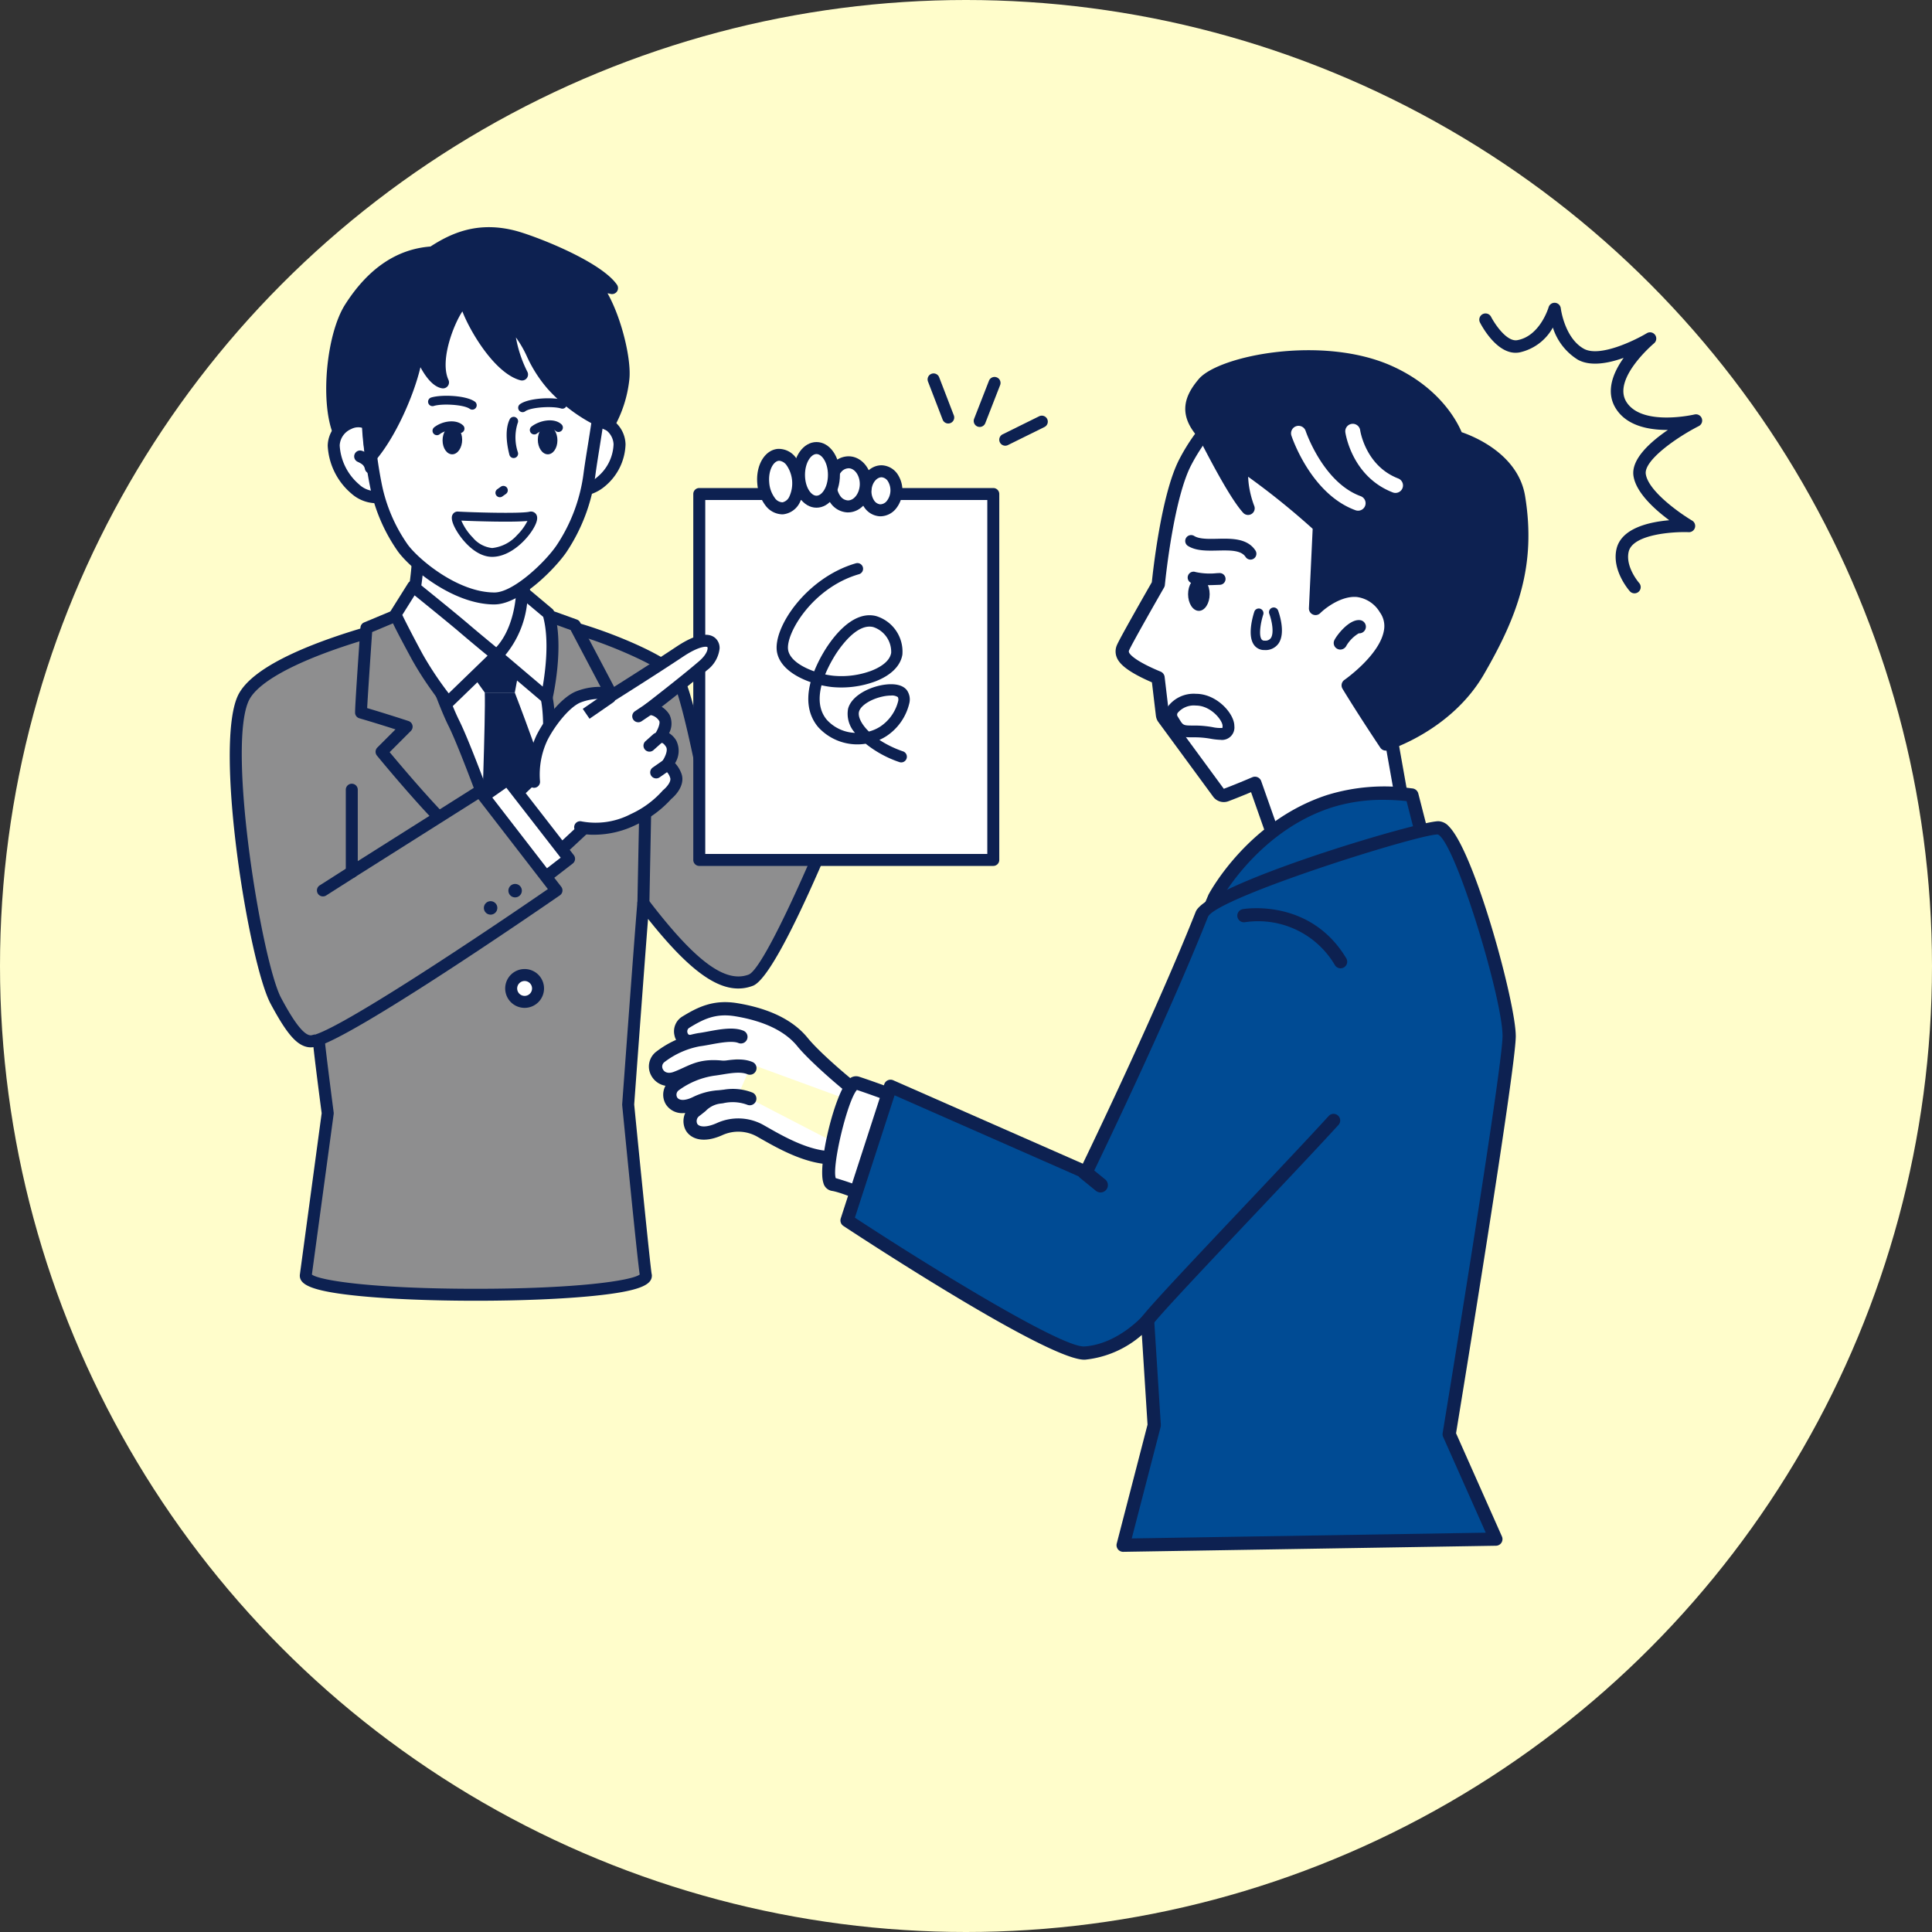 <svg xmlns="http://www.w3.org/2000/svg" xmlns:xlink="http://www.w3.org/1999/xlink" width="310" height="310" viewBox="0 0 310 310">
  <rect x="0" y="0" width="310" height="310" fill="#333333" stroke="none"/>
  <defs>
    <clipPath id="clip-path">
      <rect id="長方形_7017" data-name="長方形 7017" width="236.259" height="212.549" fill="none"/>
    </clipPath>
  </defs>
  <g id="グループ_3073" data-name="グループ 3073" transform="translate(-1216 -977)">
    <circle id="楕円形_59" data-name="楕円形 59" cx="155" cy="155" r="155" transform="translate(1216 977)" fill="#fffdcb"/>
    <g id="グループ_1724" data-name="グループ 1724" transform="translate(1252.871 1013.451)">
      <g id="グループ_1723" data-name="グループ 1723" clip-path="url(#clip-path)">
        <path id="パス_7580" data-name="パス 7580" d="M106.466,142.662c-2.522-.769-11.961-8.691-14.571-11.907s-7-4.59-10.621-5.19-5.921.663-8.1,1.993a1.682,1.682,0,0,0,.5,3.1" fill="#fff"/>
        <path id="パス_7581" data-name="パス 7581" d="M106.465,143.726a1.086,1.086,0,0,1-.311-.047c-2.933-.9-12.5-9.061-15.085-12.253-1.964-2.421-5.319-4.04-9.969-4.812-3.168-.525-5.129.482-7.373,1.852a.675.675,0,0,0-.3.745c.02.086.1.367.357.393a1.063,1.063,0,1,1-.216,2.115,2.547,2.547,0,0,1-2.214-2.038,2.777,2.777,0,0,1,1.269-3.029c2.443-1.491,4.954-2.777,8.828-2.136,5.179.86,8.972,2.734,11.273,5.57,2.713,3.342,11.907,10.9,14.056,11.56a1.063,1.063,0,0,1-.311,2.08" fill="#0d2151"/>
        <path id="パス_7582" data-name="パス 7582" d="M82.009,129.916c-1.7-.706-4.873.233-6.716.457a14.4,14.4,0,0,0-6.172,2.731c-1.819,1.377-.347,4.484,2.486,3.424s3.994-2.495,9.137-1.461" fill="#fff"/>
        <path id="パス_7583" data-name="パス 7583" d="M70.491,137.81a3.2,3.2,0,0,1-2.846-1.643,3,3,0,0,1,.834-3.911,15.45,15.45,0,0,1,6.686-2.938c.45-.055.983-.154,1.555-.261,1.94-.361,4.141-.769,5.7-.122A1.063,1.063,0,0,1,81.6,130.9c-.971-.4-3.006-.026-4.493.25-.62.115-1.2.222-1.687.281a13.351,13.351,0,0,0-5.659,2.523.9.9,0,0,0-.254,1.191c.3.538.942.687,1.727.39.569-.213,1.068-.443,1.546-.662,1.939-.89,3.77-1.734,8.174-.845a1.063,1.063,0,0,1-.42,2.084c-3.725-.747-5.041-.144-6.867.693-.522.239-1.067.489-1.689.722a4.253,4.253,0,0,1-1.488.285" fill="#0d2151"/>
        <path id="パス_7584" data-name="パス 7584" d="M83.447,134.929c-1.7-.706-4.025-.052-5.868.171a13.911,13.911,0,0,0-6.163,2.533c-1.818,1.378-.5,4.787,3.33,2.917,2.718-1.326,4.494-1.036,6.6-.783" fill="#fff"/>
        <path id="パス_7585" data-name="パス 7585" d="M72.7,142.158a3.1,3.1,0,0,1-2.729-1.414,2.994,2.994,0,0,1,.8-3.959,14.876,14.876,0,0,1,6.677-2.741c.389-.047.8-.115,1.222-.183,1.677-.273,3.577-.583,5.182.086a1.063,1.063,0,1,1-.816,1.963c-1.045-.437-2.627-.179-4.024.05-.453.073-.892.144-1.308.195a12.793,12.793,0,0,0-5.649,2.325.878.878,0,0,0-.272,1.151c.34.551,1.319.536,2.495-.036a10.724,10.724,0,0,1,6.925-.916l.265.032a1.063,1.063,0,0,1-.254,2.111l-.269-.033a8.755,8.755,0,0,0-5.735.716,5.742,5.742,0,0,1-2.509.653" fill="#0d2151"/>
        <path id="パス_7586" data-name="パス 7586" d="M83.447,139.833c-1.7-.706-2.9-.5-4.744-.279s-2.183.835-4,2.213-.833,5.03,3.84,2.973a7.262,7.262,0,0,1,6.759.349c2.187,1.212,7.335,4.415,11.668,4.2s10.049,2.74,10.049,2.74" fill="#fff"/>
        <path id="パス_7587" data-name="パス 7587" d="M107.018,153.1a1.051,1.051,0,0,1-.486-.119c-.055-.027-5.478-2.8-9.511-2.623-4.214.206-8.991-2.5-11.549-3.947l-.687-.388a6.182,6.182,0,0,0-5.814-.306c-3.127,1.377-5.042.5-5.793-.774a3.137,3.137,0,0,1,.881-4.019c.374-.283.683-.533.955-.753a5.974,5.974,0,0,1,3.561-1.668l.309-.037a8.66,8.66,0,0,1,4.971.39,1.063,1.063,0,0,1-.816,1.963,6.719,6.719,0,0,0-3.9-.243l-.313.039a3.935,3.935,0,0,0-2.482,1.212c-.287.231-.612.494-1.006.792a1,1,0,0,0-.332,1.246c.3.5,1.37.668,3.1-.093a8.285,8.285,0,0,1,7.7.391l.706.4c2.369,1.346,6.788,3.851,10.395,3.673,4.559-.217,10.346,2.731,10.589,2.857a1.063,1.063,0,0,1-.488,2.008" fill="#0d2151"/>
        <path id="パス_7588" data-name="パス 7588" d="M180.766,24.688c-11.859-2.417-21.868,2.318-27.445,13-2.816,5.393-4.15,17.728-4.341,19.617-.888,1.548-5.169,9.029-5.671,10.2a1.485,1.485,0,0,0,.01,1.166c.556,1.334,3.546,2.766,5.627,3.623l.709,5.984a1.061,1.061,0,0,0,.194.494l8.8,11.986a1.046,1.046,0,0,0,1.2.362c.042-.016,1.833-.68,4.644-1.884l3.372,9.583a1.04,1.04,0,0,0,.981.695,1.019,1.019,0,0,0,.165-.013l18.814-3a1.041,1.041,0,0,0,.861-1.211l-3.087-17.351c10.534-7.144,16.235-14.356,16.947-21.487,1.847-18.469-11.622-29.695-21.775-31.766" fill="#fff"/>
        <path id="パス_7589" data-name="パス 7589" d="M180.766,24.688c-11.859-2.417-21.868,2.318-27.445,13-2.816,5.393-4.15,17.728-4.341,19.617-.888,1.548-5.169,9.029-5.671,10.2a1.485,1.485,0,0,0,.01,1.166c.556,1.334,3.546,2.766,5.627,3.623l.709,5.984a1.061,1.061,0,0,0,.194.494l8.8,11.986a1.046,1.046,0,0,0,1.2.362c.042-.016,1.833-.68,4.644-1.884l3.372,9.583a1.04,1.04,0,0,0,.981.695,1.019,1.019,0,0,0,.165-.013l18.814-3a1.041,1.041,0,0,0,.861-1.211l-3.087-17.351c10.534-7.144,16.235-14.356,16.947-21.487C204.388,37.985,190.919,26.759,180.766,24.688Z" fill="none" stroke="#0d2151" stroke-linecap="round" stroke-linejoin="round" stroke-width="2.126"/>
        <path id="パス_7590" data-name="パス 7590" d="M106.021,139.217s-3.406-1.257-5.4-1.9-6.143,15.913-3.865,16.265,7.787,2.959,7.787,2.959" fill="#fff"/>
        <path id="パス_7591" data-name="パス 7591" d="M104.54,157.6a1.054,1.054,0,0,1-.454-.1c-1.493-.707-5.751-2.6-7.493-2.869a1.693,1.693,0,0,1-1.349-1.283c-.952-2.9,1.813-14.333,4-16.526a1.623,1.623,0,0,1,1.7-.519c1.994.647,5.3,1.866,5.444,1.918a1.063,1.063,0,1,1-.737,1.994c-.032-.011-3.047-1.123-5.026-1.779-1.511,1.7-4.027,12.127-3.4,14.149A50.239,50.239,0,0,1,105,155.578a1.063,1.063,0,0,1-.456,2.024" fill="#0d2151"/>
        <path id="パス_7592" data-name="パス 7592" d="M225.391,58.753a.994.994,0,0,1-.745-.335c-.119-.134-2.911-3.316-2.147-6.749.753-3.376,5.259-4.37,8.473-4.645-2.325-1.723-5.352-4.439-5.744-7.129-.39-2.671,2.7-5.432,5.523-7.359-2.986.013-6.525-.607-8.309-3.373-1.77-2.739-.477-5.827,1.214-8.195-2.455.877-5.338,1.423-7.367.289a9.417,9.417,0,0,1-3.995-5.152,8.07,8.07,0,0,1-5.36,3.993c-3.469.634-6.064-4.269-6.348-4.828a1,1,0,0,1,1.781-.908c.549,1.075,2.5,4.077,4.217,3.769,3.65-.648,5.014-5.235,5.028-5.282a1,1,0,0,1,1.952.161c.006.048.6,4.772,3.7,6.5,2.536,1.409,8.16-1.328,10.115-2.5a1,1,0,0,1,1.15,1.628c-.07.056-6.8,5.739-4.408,9.442,2.528,3.915,10.825,1.992,10.908,1.974a1,1,0,0,1,.685,1.862c-3.721,1.9-8.822,5.537-8.509,7.691.4,2.759,5.506,6.332,7.438,7.475a1,1,0,0,1-.552,1.858c-2.289-.1-9,.274-9.639,3.165-.541,2.425,1.667,4.962,1.688,4.987a1,1,0,0,1-.748,1.662" fill="#0d2151"/>
        <path id="パス_7593" data-name="パス 7593" d="M153.762,58.893c0,1.476.775,2.672,1.731,2.672s1.731-1.2,1.731-2.672-.775-2.672-1.731-2.672-1.731,1.2-1.731,2.672" fill="#0d2151"/>
        <path id="パス_7594" data-name="パス 7594" d="M160.243,80.032c0,2.232-2.265.879-5.142.879s-2.576.073-3.807-1.9c-.885-1.416.863-3.2,3.74-3.2s5.209,2.76,5.209,4.217" fill="#fff"/>
        <path id="パス_7595" data-name="パス 7595" d="M159.01,82.261a10.875,10.875,0,0,1-1.609-.174,14.906,14.906,0,0,0-2.3-.23h-.4c-2.455,0-2.829-.094-3.939-1.9l-.27-.437a2.4,2.4,0,0,1-.048-2.493,5.172,5.172,0,0,1,4.589-2.151c3.337,0,6.153,3.17,6.153,5.161a1.995,1.995,0,0,1-2.177,2.229M155.1,79.968a16.356,16.356,0,0,1,2.591.254,5.689,5.689,0,0,0,1.589.127c-.008-.017.017-.115.017-.317,0-.922-1.89-3.272-4.264-3.272a3.392,3.392,0,0,0-2.938,1.177.506.506,0,0,0,0,.577l.278.451c.617,1.006.629,1.006,2.433,1Z" fill="#0d2151"/>
        <path id="パス_7596" data-name="パス 7596" d="M156.287,25.053c-3.11,3.694-3.081,6.714,5.055,12.254a116.554,116.554,0,0,1,13.5,10.647l-.621,13.225s6.568-6.568,11.184,0c3.893,5.541-5.947,12.338-5.947,12.338s1.984,3.332,6.036,9.409c0,0,9.784-3.032,14.8-11.688s8.327-16.647,6.5-27.9c-1.154-7.1-9.942-9.586-9.942-9.586s-2.13-6.569-10.74-10.474c-10.788-4.894-27.054-1.514-29.824,1.775" fill="#0d2151"/>
        <path id="パス_7597" data-name="パス 7597" d="M185.49,83.99a1.066,1.066,0,0,1-.885-.474c-4.019-6.03-6.045-9.422-6.064-9.455a1.063,1.063,0,0,1,.308-1.418c.056-.039,5.626-3.937,6.331-7.889a3.77,3.77,0,0,0-.649-2.964,5.053,5.053,0,0,0-3.7-2.451c-2.492-.21-5.069,1.8-5.863,2.592a1.063,1.063,0,0,1-1.814-.8l.6-12.733a120.412,120.412,0,0,0-13.01-10.21c-4.76-3.242-7.038-5.815-7.385-8.342-.31-2.258.968-4.112,2.116-5.476,3.158-3.749,19.888-7.133,31.077-2.058,7.6,3.449,10.389,8.869,11.109,10.584,2.011.685,9.09,3.554,10.182,10.273,1.815,11.173-1.191,19.229-6.628,28.605-5.17,8.912-14.993,12.041-15.409,12.17a1.071,1.071,0,0,1-.315.048m-4.625-10.2c.776,1.262,2.459,3.95,5.049,7.854,2.315-.893,9.5-4.111,13.46-10.94,5.2-8.97,8.083-16.649,6.37-27.2-1.03-6.336-9.1-8.711-9.184-8.734a1.063,1.063,0,0,1-.719-.695c-.02-.058-2.134-6.188-10.169-9.835-10.872-4.929-26.414-1.069-28.572,1.493-1.3,1.545-1.791,2.687-1.635,3.816.255,1.855,2.312,4.039,6.475,6.874a119.084,119.084,0,0,1,13.631,10.756A1.062,1.062,0,0,1,175.9,48l-.511,10.9a9.153,9.153,0,0,1,5.628-1.686,7.136,7.136,0,0,1,5.255,3.347,5.875,5.875,0,0,1,1,4.563c-.684,3.83-4.664,7.3-6.406,8.66M156.287,25.053h0Z" fill="#0d2151"/>
        <path id="パス_7598" data-name="パス 7598" d="M181.229,64.108c-1.039-.115-2.806,2.052-3.037,2.629" fill="#fff"/>
        <path id="パス_7599" data-name="パス 7599" d="M178.187,67.775a1.032,1.032,0,0,1-.408-.084,1.043,1.043,0,0,1-.575-1.349c.275-.686,2.352-3.489,4.142-3.29a1.063,1.063,0,0,1-.191,2.117,5.661,5.661,0,0,0-1.981,1.972,1.1,1.1,0,0,1-.987.634" fill="#0d2151"/>
        <path id="パス_7600" data-name="パス 7600" d="M181.039,45.491a1.207,1.207,0,0,1-.411-.072c-7.112-2.59-10.155-11.582-10.281-11.964a1.2,1.2,0,0,1,2.281-.755c.027.083,2.811,8.273,8.822,10.461a1.2,1.2,0,0,1-.411,2.33" fill="#fff"/>
        <path id="パス_7601" data-name="パス 7601" d="M187.04,42.641a1.178,1.178,0,0,1-.433-.081c-6.509-2.514-7.567-9.345-7.609-9.635a1.2,1.2,0,0,1,2.377-.347c.035.234.921,5.742,6.1,7.742a1.2,1.2,0,0,1-.433,2.321" fill="#fff"/>
        <path id="パス_7602" data-name="パス 7602" d="M154.778,30.2c.355.355,5.77,11.805,8.61,14.912,0,0-2.042-4.882-.444-8.787" fill="#0d2151"/>
        <path id="パス_7603" data-name="パス 7603" d="M163.387,46.176a1.056,1.056,0,0,1-.784-.346c-2.166-2.368-5.648-9.15-7.518-12.794-.493-.959-1-1.95-1.141-2.175a1.064,1.064,0,0,1,1.586-1.412,13.5,13.5,0,0,1,1.447,2.617c1.016,1.981,2.692,5.246,4.3,8.007a10.257,10.257,0,0,1,.686-4.15,1.063,1.063,0,0,1,1.967.805c-1.407,3.442.423,7.931.441,7.976a1.063,1.063,0,0,1-.981,1.472" fill="#0d2151"/>
        <path id="パス_7604" data-name="パス 7604" d="M189.669,91.118a31.532,31.532,0,0,0-13.245,1c-12.331,4-18.4,15.4-18.4,15.4l-4.62,10.9,39.3-15.452Z" fill="#004b94"/>
        <path id="パス_7605" data-name="パス 7605" d="M153.4,119.482A1.064,1.064,0,0,1,152.42,118l4.62-10.9c.3-.566,6.461-11.9,19.055-15.993a31.18,31.18,0,0,1,13.39-1.081l.234.027a1.1,1.1,0,0,1,.979.8l3.035,11.847a1.062,1.062,0,0,1-.641,1.253l-39.3,15.453a1.069,1.069,0,0,1-.388.074m31.739-27.593a27.213,27.213,0,0,0-8.387,1.243c-11.757,3.818-17.735,14.778-17.8,14.888l-3.592,8.483,36.077-14.182-2.62-10.228a34.088,34.088,0,0,0-3.683-.2" fill="#0d2151"/>
        <path id="パス_7606" data-name="パス 7606" d="M205.28,129.876c.082-5.745-7.863-33.494-11.351-33.494s-36.464,10.1-37.953,13.855c-6.9,17.388-18.593,41.414-18.593,41.414l-31.362-13.8-6.978,21.517s32.849,21.634,38.151,21.281c5.814-.388,10.065-5.235,10.065-5.235l1.069,16.821-4.983,19.247,59.8-.974-7.489-16.848s9.54-58.041,9.622-63.787" fill="#004b94"/>
        <path id="パス_7607" data-name="パス 7607" d="M143.345,212.549a1.064,1.064,0,0,1-1.029-1.33l4.942-19.083-.915-14.388a16.352,16.352,0,0,1-9.079,3.965c-.049,0-.1.005-.159.005-5.889,0-35.284-19.244-38.646-21.458a1.062,1.062,0,0,1-.426-1.216l6.977-21.519a1.064,1.064,0,0,1,1.439-.644l30.424,13.385c2.2-4.571,12.067-25.181,18.116-40.421,1.768-4.454,35.638-14.528,38.94-14.528a2.387,2.387,0,0,1,1.692.843c4.195,4.255,10.795,28.6,10.722,33.731h0c-.079,5.6-8.749,58.548-9.583,63.63l7.359,16.557a1.062,1.062,0,0,1-.954,1.494l-59.8.975h-.018m3.915-38.195a1.04,1.04,0,0,1,.342.057,1.061,1.061,0,0,1,.718.939l1.069,16.821a1.045,1.045,0,0,1-.031.334L144.724,210.4l56.8-.925L194.687,194.1a1.065,1.065,0,0,1-.077-.6c.1-.579,9.528-58.027,9.609-63.63.082-5.86-7.615-31.3-10.386-32.43-3.323.013-35.391,10.126-36.869,13.205-6.835,17.22-18.507,41.241-18.624,41.481a1.063,1.063,0,0,1-1.384.508L106.67,139.3,100.3,158.929c12.541,8.225,32.9,20.666,36.717,20.666.035,0,.07,0,.1,0,5.313-.355,9.3-4.83,9.337-4.876a1.059,1.059,0,0,1,.8-.362m58.021-44.478h0Z" fill="#0d2151"/>
        <line id="線_495" data-name="線 495" x2="2.516" y2="2.05" transform="translate(137.194 151.651)" fill="#004b94"/>
        <path id="パス_7608" data-name="パス 7608" d="M139.71,154.881a1.171,1.171,0,0,1-.745-.265l-2.516-2.049a1.18,1.18,0,1,1,1.489-1.831l2.517,2.05a1.18,1.18,0,0,1-.745,2.1" fill="#0d2151"/>
        <path id="パス_7609" data-name="パス 7609" d="M147.26,175.417c2.144-2.889,22.111-23.6,29.863-32.091" fill="#004b94"/>
        <path id="パス_7610" data-name="パス 7610" d="M147.258,176.481a1.064,1.064,0,0,1-.853-1.7c1.315-1.771,8.707-9.594,16.532-17.876,5.05-5.345,10.271-10.871,13.4-14.3a1.063,1.063,0,0,1,1.57,1.433c-3.141,3.441-8.369,8.974-13.424,14.325-7.44,7.873-15.131,16.013-16.371,17.683a1.06,1.06,0,0,1-.854.43" fill="#0d2151"/>
        <path id="パス_7611" data-name="パス 7611" d="M165.112,61.92s-1.716,5.178.936,5.178c3.431,0,1.455-5.323,1.455-5.323" fill="#fff"/>
        <path id="パス_7612" data-name="パス 7612" d="M166.047,67.852a2,2,0,0,1-1.711-.829c-1.115-1.545-.146-4.719.06-5.34a.754.754,0,0,1,1.431.474c-.409,1.242-.763,3.3-.268,3.983a.522.522,0,0,0,.488.2,1.061,1.061,0,0,0,.988-.4c.573-.821.158-2.83-.239-3.9a.754.754,0,0,1,1.414-.525c.133.36,1.268,3.559.064,5.29a2.547,2.547,0,0,1-2.227,1.05" fill="#0d2151"/>
        <path id="パス_7613" data-name="パス 7613" d="M178.231,118.919a1.062,1.062,0,0,1-.912-.517,14.286,14.286,0,0,0-14.4-6.884,1.063,1.063,0,0,1-.385-2.091c.1-.021,10.761-1.868,16.609,7.882a1.063,1.063,0,0,1-.91,1.61" fill="#0d2151"/>
        <path id="パス_7614" data-name="パス 7614" d="M156.833,57.443a7.3,7.3,0,0,1-2.519-.338.943.943,0,1,1,.657-1.768,10.708,10.708,0,0,0,3.428.177l.4-.014a.943.943,0,1,1,.068,1.885l-.393.015c-.575.023-1.122.043-1.638.043" fill="#0d2151"/>
        <path id="パス_7615" data-name="パス 7615" d="M163.78,53.341a.944.944,0,0,1-.792-.429c-.722-1.107-2.535-1.064-4.465-1.025-1.695.037-3.447.076-4.742-.717a.944.944,0,1,1,.986-1.609c.822.5,2.291.471,3.715.438,2.24-.05,4.79-.1,6.088,1.882a.944.944,0,0,1-.79,1.46" fill="#0d2151"/>
        <path id="パス_7616" data-name="パス 7616" d="M2.137,75.662c2.859-6.379,22.3-11.2,22.238-11.244-.937-.687,15.383-2.179,26.938-.953,5.362.568,18.441,5.823,20.381,8.594s5.34,21.7,5.34,21.7L83.31,74.849l19.238,6.075s-14.514,38.229-18.943,39.9-9.695-2.486-17.239-12.369c-.368,4.127-2.432,32.328-2.432,32.328s2.662,27.075,2.841,27.432c0,4.113-54.581,4.113-54.581,0l3.522-26.045S14.195,130.5,14.27,130.213c-2.086,1.37-3.918-.549-6.868-6.055-3.293-6.149-8.868-40.46-5.265-48.5" fill="#8e8e8f"/>
        <path id="パス_7617" data-name="パス 7617" d="M39.485,172.261c-7.181,0-13.878-.276-18.859-.777-7.795-.783-9.392-1.873-9.392-3.269a1.117,1.117,0,0,1,.008-.129l3.5-25.917c-.8-6.11-1.16-9.105-1.318-10.6a2.819,2.819,0,0,1-1.141-.057c-1.719-.437-3.272-2.306-5.731-6.9-3.482-6.5-9.074-40.909-5.3-49.343,2.286-5.1,13.42-9.14,22.357-11.631l.08-.022c.547-.463,2.41-.987,10.007-1.384a119.389,119.389,0,0,1,17.71.277c5.138.545,18.817,5.785,21.067,9,1.52,2.172,3.7,12.638,4.813,18.413l5.1-15.376a.96.96,0,0,1,1.2-.613l19.238,6.076a.961.961,0,0,1,.61,1.257c-2.45,6.451-14.9,38.721-19.5,40.458-4.475,1.687-9.425-1.437-16.822-10.734-.611,7.763-2.116,28.3-2.223,29.781,1.021,10.4,2.6,26.067,2.8,27.184a.949.949,0,0,1,.036.26c0,1.4-1.6,2.486-9.393,3.269-4.98.5-11.678.777-18.858.777m-26.3-4.2c1.321.978,10.055,2.282,26.3,2.282,16.268,0,25-1.308,26.3-2.286-.212-1.451-.8-6.733-2.811-27.176a.9.9,0,0,1,0-.164c.02-.282,2.068-28.256,2.432-32.343a.961.961,0,0,1,1.721-.5c7.536,9.871,12.36,13.476,16.137,12.053,2.475-.934,11.027-20.08,18.021-38.391L83.923,76.05,77.946,94.058a.949.949,0,0,1-.981.656.96.96,0,0,1-.877-.788c-1.352-7.524-3.847-19.41-5.181-21.316-1.639-2.341-14.34-7.622-19.7-8.189-9.9-1.053-23.676-.038-26.077.6a1.913,1.913,0,0,1-1,.465c-11.9,3.317-19.6,7.167-21.119,10.566h0C-.448,83.777,5.166,117.949,8.249,123.7c1.278,2.384,3.134,5.592,4.511,5.942a1.147,1.147,0,0,0,.982-.236.961.961,0,0,1,1.487.865c.029.756.894,7.588,1.44,11.772a.932.932,0,0,1,0,.253Zm52.628.153v0h0v0m-51.544-38h0ZM2.137,75.662h0Z" fill="#0d2151"/>
        <path id="パス_7618" data-name="パス 7618" d="M30.362,48.694s.112,11.4-2.678,15.689.169,4.039.169,4.039S39.465,82.781,45.165,82.014c7.44-1,8.584-12.877,8.584-12.877s-5.7,1.287-6.315-5.211a130.878,130.878,0,0,1-.139-14.149" fill="#fff"/>
        <path id="パス_7619" data-name="パス 7619" d="M44.739,83C38.925,83,29.4,71.814,27.378,69.358a2.094,2.094,0,0,1-1.561-.966c-.616-1.03-.279-2.469,1.062-4.533,2.6-4,2.523-15.045,2.522-15.155a.961.961,0,0,1,.951-.971h.01a.961.961,0,0,1,.961.952c0,.477.082,11.738-2.833,16.221-1.241,1.91-1.026,2.493-1.023,2.5a.757.757,0,0,0,.319.06,1,1,0,0,1,.814.353c3.049,3.77,11.7,13.268,16.075,13.268a2.874,2.874,0,0,0,.363-.023c5.305-.715,7.088-7.991,7.587-10.862A6.166,6.166,0,0,1,49,69.108a6.729,6.729,0,0,1-2.519-5.091,130.116,130.116,0,0,1-.142-14.282.944.944,0,0,1,1-.918.962.962,0,0,1,.918,1,130.886,130.886,0,0,0,.136,14.016,4.928,4.928,0,0,0,1.72,3.708,4.761,4.761,0,0,0,3.431.655.964.964,0,0,1,1.164,1.031c-.049.516-1.311,12.646-9.412,13.737a4.231,4.231,0,0,1-.555.036" fill="#0d2151"/>
        <path id="パス_7620" data-name="パス 7620" d="M53.648,66.972S25.069,69.583,25.927,69.3s21.318,40.24,21.318,40.24,10.934-20.3,9.586-25.36-4.113-15.238-3.183-17.205" fill="#fff"/>
        <path id="パス_7621" data-name="パス 7621" d="M48.533,107.6a.963.963,0,0,1-.8-.425,130.161,130.161,0,0,0-8.089-10.5c-5.035-5.91-10.013-28.641-10.223-29.606a.961.961,0,1,1,1.879-.408c.049.231,5.083,23.222,9.807,28.768,3.287,3.859,5.84,7.309,7.181,9.186,4.859-13.74,1.657-36,1.142-38.028a.963.963,0,0,1,.786-1.321.967.967,0,0,1,.878.386c.449.6,4.571,26.711-1.679,41.365a.961.961,0,0,1-.793.58c-.03,0-.061,0-.091,0" fill="#0d2151"/>
        <path id="パス_7622" data-name="パス 7622" d="M46.9,68.4l-10.074.584,4.088,5.694h4.818Z" fill="#0d2151"/>
        <path id="パス_7623" data-name="パス 7623" d="M45.731,74.681s5.11,13.14,7.008,20.585l-5.11,12.7-7.3-10.074s.73-19.417.584-23.213Z" fill="#0d2151"/>
        <path id="パス_7624" data-name="パス 7624" d="M21.062,77.881c-.065-.3.861-13.573.861-13.573l7.31-3.059s4.343,13.585,6.7,18.307c2.849,5.7,11.308,29.98,11.308,29.98A164.561,164.561,0,0,0,36.085,97.2c-4.579-4.292-11.732-13.02-11.732-13.02l4.024-4.024c-4.529-1.48-7.315-2.271-7.315-2.271" fill="#8e8e8f"/>
        <path id="パス_7625" data-name="パス 7625" d="M47.246,110.5a.96.96,0,0,1-.745-.353A164.457,164.457,0,0,0,35.428,97.9C30.856,93.612,23.9,85.145,23.61,84.787a.963.963,0,0,1,.063-1.289l2.915-2.915c-3.581-1.148-5.764-1.77-5.789-1.778a.958.958,0,0,1-.675-.716c-.038-.172-.1-.432.84-13.848a.962.962,0,0,1,.588-.819l7.311-3.059a.963.963,0,0,1,1.286.594c.044.135,4.348,13.568,6.648,18.17,2.843,5.687,11.009,29.1,11.355,30.093a.96.96,0,0,1-.906,1.278M25.651,84.238c1.764,2.12,7.343,8.744,11.092,12.258,2.5,2.346,5.554,5.751,7.848,8.406-2.629-7.4-7.512-20.914-9.513-24.916-2.019-4.037-5.381-14.2-6.437-17.446l-5.8,2.427c-.3,4.323-.695,10.21-.8,12.2,1.112.328,3.456,1.035,6.631,2.072a.961.961,0,0,1,.382,1.593Z" fill="#0d2151"/>
        <path id="パス_7626" data-name="パス 7626" d="M50.841,75.508c-1.225-6.007-3.407-14.5-3.407-14.5l7.932,2.856L61.45,75.412l-5.742,2.433s5.255,2.291,5.255,2.531a83.169,83.169,0,0,1-3.938,12.61c-2.146,5.151-9.78,16.55-9.78,16.55s5.5-24.715,3.6-34.028" fill="#8e8e8f"/>
        <path id="パス_7627" data-name="パス 7627" d="M47.245,110.5a.963.963,0,0,1-.939-1.17c.055-.245,5.43-24.62,3.594-33.626-1.207-5.915-3.375-14.371-3.4-14.456A.961.961,0,0,1,47.759,60.1l7.932,2.857a.964.964,0,0,1,.525.456L62.3,74.963a.96.96,0,0,1-.475,1.333L58.13,77.862c3.794,1.694,3.794,1.89,3.794,2.514a78.638,78.638,0,0,1-4.012,12.98c-2.158,5.177-9.555,16.247-9.869,16.715a.962.962,0,0,1-.8.427m1.563-47.975C49.514,65.341,50.9,71,51.783,75.317c1.408,6.9-1.068,21.663-2.575,29.436a104.28,104.28,0,0,0,6.93-12.137A90.517,90.517,0,0,0,59.9,80.831c-.881-.454-2.855-1.356-4.573-2.105a.96.96,0,0,1,.008-1.765l4.781-2.026L54.689,64.64Z" fill="#0d2151"/>
        <path id="パス_7628" data-name="パス 7628" d="M51.133,61.98l-4.219-3.542S46.85,65.1,42.811,68.7l8.03,6.813s1.9-8.127.292-13.529" fill="#fff"/>
        <path id="パス_7629" data-name="パス 7629" d="M50.841,76.47a.967.967,0,0,1-.622-.228l-8.03-6.814a.96.96,0,0,1-.018-1.449c3.665-3.269,3.781-9.489,3.782-9.551a.962.962,0,0,1,1.579-.727l4.219,3.542a.973.973,0,0,1,.3.463c1.659,5.581-.2,13.679-.277,14.022a.963.963,0,0,1-.936.742m-6.612-7.831,5.983,5.076c.435-2.509,1.071-7.5.078-11.189l-2.578-2.163a15.768,15.768,0,0,1-3.483,8.276" fill="#0d2151"/>
        <path id="パス_7630" data-name="パス 7630" d="M42.811,68.695l-7.738,7.494a44.253,44.253,0,0,1-4.964-7.2c-1.722-3.176-3.595-6.848-3.5-6.862l2.806-4.475s6.1,4.913,8.143,6.665,5.256,4.38,5.256,4.38" fill="#fff"/>
        <path id="パス_7631" data-name="パス 7631" d="M35.02,77.179c-.535,0-1.054-.626-2.647-2.864a52.081,52.081,0,0,1-3.108-4.869c-3.846-7.089-3.765-7.254-3.523-7.743a.777.777,0,0,1,.071-.122L28.6,57.14a.963.963,0,0,1,.655-.437.945.945,0,0,1,.762.2c.25.2,6.134,4.942,8.165,6.683,2.013,1.725,5.207,4.34,5.239,4.365a.962.962,0,0,1,.061,1.435L35.743,76.88a.963.963,0,0,1-.305.2,1.109,1.109,0,0,1-.418.1M27.68,62.22c.467.985,1.835,3.656,3.274,6.31A54.027,54.027,0,0,0,35.125,74.8l6.243-6.048c-1.1-.9-3.045-2.514-4.438-3.709-1.557-1.334-5.534-4.556-7.278-5.967Z" fill="#0d2151"/>
        <path id="パス_7632" data-name="パス 7632" d="M45.152,122.151A2.154,2.154,0,1,0,47.307,120a2.155,2.155,0,0,0-2.155,2.155" fill="#fff"/>
        <path id="パス_7633" data-name="パス 7633" d="M47.307,125.267a3.116,3.116,0,1,1,3.115-3.117,3.119,3.119,0,0,1-3.115,3.117m0-4.31A1.194,1.194,0,1,0,48.5,122.15a1.195,1.195,0,0,0-1.193-1.193" fill="#0d2151"/>
        <line id="線_496" data-name="線 496" x1="0.409" y2="20.914" transform="translate(66.366 87.541)" fill="#004b94"/>
        <path id="パス_7634" data-name="パス 7634" d="M66.366,109.416h-.019a.961.961,0,0,1-.942-.979l.409-20.915a.989.989,0,0,1,.98-.942.962.962,0,0,1,.942.98l-.409,20.914a.962.962,0,0,1-.961.942" fill="#0d2151"/>
        <path id="パス_7635" data-name="パス 7635" d="M23.867,43.286c-3.215.536-7.065-3.83-7.191-8.245-.079-2.766,3.713-5.206,6.092-3.1A14.289,14.289,0,0,1,25,34.476" fill="#fff"/>
        <path id="パス_7636" data-name="パス 7636" d="M23.326,44.291a6.109,6.109,0,0,1-3.813-1.545,10.78,10.78,0,0,1-3.8-7.679,4.925,4.925,0,0,1,2.961-4.421,4.231,4.231,0,0,1,4.728.569,14.973,14.973,0,0,1,2.42,2.763.961.961,0,0,1-1.645.994,13.427,13.427,0,0,0-2.046-2.316,2.389,2.389,0,0,0-2.642-.269,3.03,3.03,0,0,0-1.854,2.626,8.9,8.9,0,0,0,3.1,6.249,3.891,3.891,0,0,0,2.976,1.076.961.961,0,1,1,.316,1.9,4.293,4.293,0,0,1-.7.057" fill="#0d2151"/>
        <path id="パス_7637" data-name="パス 7637" d="M20.9,36.776A2.566,2.566,0,0,1,22.611,38.6" fill="#fff"/>
        <path id="パス_7638" data-name="パス 7638" d="M22.609,39.554a.949.949,0,0,1-.929-.76c-.118-.579-.474-.834-1.179-1.154a.95.95,0,0,1,.787-1.729,3.5,3.5,0,0,1,2.253,2.5.949.949,0,0,1-.742,1.119.883.883,0,0,1-.19.02" fill="#0d2151"/>
        <path id="パス_7639" data-name="パス 7639" d="M55.365,42.164c3.215.535,7.048-2.905,7.174-7.321.079-2.765-3.714-5.2-6.093-3.1a14.364,14.364,0,0,0-2.234,2.539" fill="#fff"/>
        <path id="パス_7640" data-name="パス 7640" d="M56.03,43.179a5.012,5.012,0,0,1-.823-.066.962.962,0,0,1,.316-1.9,4.482,4.482,0,0,0,3.491-1.162,7.137,7.137,0,0,0,2.564-5.238,3.031,3.031,0,0,0-1.855-2.625,2.381,2.381,0,0,0-2.641.268,13.384,13.384,0,0,0-2.047,2.317.961.961,0,0,1-1.645-.994,14.989,14.989,0,0,1,2.419-2.763,4.242,4.242,0,0,1,4.73-.569A4.926,4.926,0,0,1,63.5,34.87a9.09,9.09,0,0,1-3.264,6.668,6.729,6.729,0,0,1-4.206,1.641" fill="#0d2151"/>
        <path id="パス_7641" data-name="パス 7641" d="M59.49,22.007c.642,4.38-.945,11.556-1.776,17.628A27.871,27.871,0,0,1,53.243,51.57c-1.848,2.748-7.279,8.006-10.77,8.006-6.334,0-13.053-5.7-14.787-8.208a26.6,26.6,0,0,1-4.176-9.634c-1.056-5.11-2.192-13.733-.2-19.392S32.2,2.322,45.66,10.734c7.893,4.933,12.67,3.36,13.83,11.273" fill="#fff"/>
        <path id="パス_7642" data-name="パス 7642" d="M42.473,60.537c-6.848,0-13.823-6.085-15.578-8.622a27.665,27.665,0,0,1-4.326-9.987c-.8-3.86-2.411-13.525-.167-19.905,1.22-3.468,4.794-11.8,11.628-14.191,3.743-1.312,7.826-.61,12.139,2.087a40.372,40.372,0,0,0,6.5,3.2c4.008,1.649,6.9,2.842,7.769,8.744.5,3.452-.3,8.463-1.074,13.309-.25,1.558-.5,3.107-.7,4.589A28.946,28.946,0,0,1,54.042,52.1c-1.669,2.482-7.367,8.432-11.569,8.432M37.786,9.118a9.4,9.4,0,0,0-3.12.527c-6.218,2.179-9.571,10.514-10.451,13.016-2.084,5.925-.529,15.176.237,18.878a25.726,25.726,0,0,0,4.023,9.282c1.535,2.219,7.952,7.794,14,7.794,3.024,0,8.176-4.909,9.973-7.582a27.023,27.023,0,0,0,4.316-11.528c.2-1.5.455-3.061.708-4.633.753-4.7,1.532-9.567,1.069-12.726-.706-4.821-2.676-5.632-6.6-7.246a42.6,42.6,0,0,1-6.789-3.352,14.036,14.036,0,0,0-7.365-2.43" fill="#0d2151"/>
        <path id="パス_7643" data-name="パス 7643" d="M51.778,25.361A25.362,25.362,0,0,0,60.79,31.7a19.193,19.193,0,0,0,2.368-7.4c.363-3.334-1.729-11.489-4.426-14.783a25.185,25.185,0,0,1,2.6.252C58.957,6.34,48.775,2.316,45.552,1.489c-5.239-1.346-9.137,0-13.035,2.558-6.609.39-10.765,5.051-13.2,8.887-2.645,4.157-3.878,14.381-1.935,19.664,2.164-2.129,4.247-1.612,4.775-1.092a45.186,45.186,0,0,0,.525,5.27c3.984-4.656,7.677-14.246,7.405-17.909,0,0,1.9,5.684,4.134,6.036-2.2-4.8,3.136-14.948,3.734-12.552S42.811,22.573,46.9,23.64c0,0-2.79-5.594-1.767-7.925,2.9,1.688,3.375,6.154,6.646,9.646" fill="#0d2151"/>
        <path id="パス_7644" data-name="パス 7644" d="M22.678,37.737a.935.935,0,0,1-.261-.037.961.961,0,0,1-.689-.774,47.85,47.85,0,0,1-.512-4.85c-.534-.149-1.753-.18-3.164,1.206a.962.962,0,0,1-1.577-.352c-1.961-5.337-.92-15.88,2.027-20.512,3.673-5.773,8.28-8.905,13.7-9.313C35.542.945,39.768-.987,45.792.558c3.03.778,13.7,4.868,16.332,8.674A.96.96,0,0,1,61.069,10.7a2.661,2.661,0,0,0-.456-.086c2.252,3.981,3.848,10.606,3.5,13.8a20.026,20.026,0,0,1-2.507,7.8.96.96,0,0,1-1.134.4,26.151,26.151,0,0,1-9.4-6.593,21.45,21.45,0,0,1-3.418-5.324,17.769,17.769,0,0,0-1.744-3.009,19.96,19.96,0,0,0,1.845,5.526.962.962,0,0,1-1.1,1.359c-4.123-1.077-8.109-7.859-9.332-11.054-1.342,1.968-3.681,7.832-2.234,10.986a.962.962,0,0,1-1.024,1.35c-1.421-.224-2.614-1.8-3.473-3.382C29.5,27.1,26.587,33.685,23.408,37.4a.963.963,0,0,1-.73.336M20.66,30.094a3.168,3.168,0,0,1,2.167.727.96.96,0,0,1,.287.66c0,.015.033,1.176.211,2.847,3.286-4.846,6.021-12.4,5.8-15.39a.96.96,0,0,1,1.869-.376A19.255,19.255,0,0,0,32.723,22.3,19.139,19.139,0,0,1,36.075,12c.229-.281.928-1.145,1.817-.942a1.327,1.327,0,0,1,.992,1.06,24.286,24.286,0,0,0,6.018,9.3c-.714-1.959-1.348-4.491-.649-6.086a.959.959,0,0,1,1.363-.444c1.806,1.051,2.756,2.943,3.761,4.947a19.557,19.557,0,0,0,3.1,4.871,25.914,25.914,0,0,0,7.882,5.779A19.071,19.071,0,0,0,62.2,24.2c.322-2.963-1.6-10.876-4.214-14.071a.96.96,0,0,1,.7-1.568C55.117,5.937,48.265,3.178,45.313,2.419,40.937,1.294,37.384,2,33.045,4.85a.957.957,0,0,1-.471.156c-4.881.289-9.07,3.13-12.451,8.443-2.185,3.434-3.5,12.164-2.232,17.508a5.142,5.142,0,0,1,2.769-.863" fill="#0d2151"/>
        <line id="線_497" data-name="線 497" x1="1.361" y2="3.47" transform="translate(75.673 93.756)" fill="#d4d5d5"/>
        <path id="パス_7645" data-name="パス 7645" d="M75.673,98.187a.961.961,0,0,1-.895-1.312l1.361-3.469a.961.961,0,0,1,1.789.7l-1.36,3.47a.961.961,0,0,1-.9.61" fill="#0d2151"/>
        <path id="パス_7646" data-name="パス 7646" d="M97.015,84.273a1.011,1.011,0,1,0,.718-1.235,1.01,1.01,0,0,0-.718,1.235" fill="#0d2151"/>
        <path id="パス_7647" data-name="パス 7647" d="M95.639,88.206a1.011,1.011,0,1,0,.718-1.235,1.01,1.01,0,0,0-.718,1.235" fill="#0d2151"/>
        <path id="パス_7648" data-name="パス 7648" d="M120.329,32.055a.984.984,0,0,1-.35-.065.964.964,0,0,1-.546-1.246l2.38-6.1a.961.961,0,1,1,1.791.7l-2.379,6.1a.963.963,0,0,1-.9.611" fill="#0d2151"/>
        <path id="パス_7649" data-name="パス 7649" d="M124.426,35.065A.961.961,0,0,1,124,33.243l5.868-2.9a.961.961,0,1,1,.852,1.723l-5.868,2.9a.953.953,0,0,1-.425.1" fill="#0d2151"/>
        <path id="パス_7650" data-name="パス 7650" d="M115.283,31.5a.959.959,0,0,1-.9-.616l-2.352-6.111a.96.96,0,1,1,1.793-.689l2.351,6.11a.959.959,0,0,1-.551,1.242.974.974,0,0,1-.345.064" fill="#0d2151"/>
        <rect id="長方形_7016" data-name="長方形 7016" width="47.178" height="58.716" transform="translate(75.33 42.815)" fill="#fff"/>
        <path id="パス_7651" data-name="パス 7651" d="M122.507,102.492H75.331a.961.961,0,0,1-.961-.961V42.816a.961.961,0,0,1,.961-.961h47.176a.961.961,0,0,1,.961.961v58.715a.961.961,0,0,1-.961.961M76.292,100.57h45.255V43.776H76.292Z" fill="#0d2151"/>
        <path id="パス_7652" data-name="パス 7652" d="M102.007,42.147c-.107,1.727.915,3.195,2.283,3.28s2.562-1.247,2.668-2.975-.915-3.195-2.282-3.279-2.562,1.247-2.669,2.974" fill="#fff"/>
        <path id="パス_7653" data-name="パス 7653" d="M104.409,46.392c-.06,0-.12,0-.179-.006a3.219,3.219,0,0,1-2.423-1.434,4.534,4.534,0,0,1-.76-2.864c.141-2.253,1.812-3.994,3.687-3.874a3.216,3.216,0,0,1,2.423,1.433,4.7,4.7,0,0,1-.345,5.614,3.255,3.255,0,0,1-2.4,1.131m-1.444-4.185a2.645,2.645,0,0,0,.419,1.647,1.336,1.336,0,0,0,.964.614,1.367,1.367,0,0,0,1.033-.49,2.789,2.789,0,0,0,.2-3.233,1.33,1.33,0,0,0-.964-.613c-.809-.029-1.578.9-1.651,2.075" fill="#0d2151"/>
        <path id="パス_7654" data-name="パス 7654" d="M96.438,41.178c-.063,1.954,1.14,3.578,2.687,3.628s2.852-1.494,2.915-3.448S100.9,37.78,99.352,37.73s-2.851,1.494-2.914,3.448" fill="#fff"/>
        <path id="パス_7655" data-name="パス 7655" d="M99.195,45.768h-.1a3.516,3.516,0,0,1-2.688-1.489,5.189,5.189,0,0,1,.2-6.2,3.444,3.444,0,0,1,2.779-1.312c2.074.066,3.7,2.138,3.617,4.618-.08,2.439-1.776,4.38-3.805,4.38m.086-7.078a1.6,1.6,0,0,0-1.208.633,3.1,3.1,0,0,0-.674,1.885h0a3.113,3.113,0,0,0,.552,1.925,1.6,1.6,0,0,0,1.206.712h.04c.98,0,1.839-1.142,1.884-2.52.044-1.4-.761-2.6-1.759-2.636Zm-2.843,2.488h0Z" fill="#0d2151"/>
        <path id="パス_7656" data-name="パス 7656" d="M85.6,41.067c.209,2.368,1.628,4.178,3.169,4.042s2.623-2.166,2.414-4.534-1.628-4.178-3.17-4.042S85.39,38.7,85.6,41.067" fill="#fff"/>
        <path id="パス_7657" data-name="パス 7657" d="M88.609,46.077a3.467,3.467,0,0,1-2.682-1.457,6.589,6.589,0,0,1-1.285-3.468c-.26-2.94,1.183-5.39,3.285-5.576a3.4,3.4,0,0,1,2.926,1.445,7.02,7.02,0,0,1,.627,7.111,3.391,3.391,0,0,1-2.628,1.934,2.2,2.2,0,0,1-.243.011m-.434-8.591c-.026,0-.052,0-.079,0-.867.076-1.713,1.53-1.54,3.494a4.721,4.721,0,0,0,.884,2.451,1.552,1.552,0,0,0,1.244.717,1.586,1.586,0,0,0,1.1-.923,5.1,5.1,0,0,0-.442-5.021,1.658,1.658,0,0,0-1.165-.722" fill="#0d2151"/>
        <path id="パス_7658" data-name="パス 7658" d="M44.419,92.4l5.035-4.785,9.931,6.49L47.193,105.44" fill="#fff"/>
        <path id="パス_7659" data-name="パス 7659" d="M47.193,106.4a.96.96,0,0,1-.654-1.664l11.292-10.5-8.266-5.4-4.483,4.26A.961.961,0,1,1,43.757,91.7l5.036-4.785a.963.963,0,0,1,1.187-.109l9.93,6.49a.961.961,0,0,1,.129,1.507L47.847,106.144a.956.956,0,0,1-.654.257" fill="#0d2151"/>
        <path id="パス_7660" data-name="パス 7660" d="M39.831,91.952l4.74-3.322,9.865,12.713-6.259,4.832" fill="#fff"/>
        <path id="パス_7661" data-name="パス 7661" d="M48.177,107.136a.961.961,0,0,1-.588-1.722l5.5-4.243L44.372,89.943l-3.99,2.8a.961.961,0,1,1-1.1-1.575l4.74-3.322a.96.96,0,0,1,1.31.2l9.866,12.713a.962.962,0,0,1-.172,1.35l-6.26,4.832a.955.955,0,0,1-.586.2" fill="#0d2151"/>
        <path id="パス_7662" data-name="パス 7662" d="M19.58,90.294v13.175L40.114,90.5,52.42,106.419S19.072,129.5,13.435,130.611" fill="#8e8e8f"/>
        <path id="パス_7663" data-name="パス 7663" d="M13.434,131.571a.961.961,0,0,1-.186-1.9c4.335-.857,27.979-16.7,37.791-23.464L39.888,91.773l-19.8,12.508a.96.96,0,0,1-1.474-.813V90.294a.961.961,0,1,1,1.921,0v11.43L39.6,89.681a.962.962,0,0,1,1.274.225L53.18,105.831a.961.961,0,0,1-.214,1.378c-1.368.947-33.578,23.2-39.345,24.343a.92.92,0,0,1-.187.019" fill="#0d2151"/>
        <path id="パス_7664" data-name="パス 7664" d="M14.944,107.384a.961.961,0,0,1-.518-1.771l4.637-2.955A.962.962,0,0,1,20.1,104.28l-4.636,2.954a.967.967,0,0,1-.516.15" fill="#0d2151"/>
        <path id="パス_7665" data-name="パス 7665" d="M44.709,106.357a1.079,1.079,0,1,0,1.178-.969,1.078,1.078,0,0,0-1.178.969" fill="#0d2151"/>
        <path id="パス_7666" data-name="パス 7666" d="M40.775,109.124a1.079,1.079,0,1,0,1.177-.969,1.078,1.078,0,0,0-1.177.969" fill="#0d2151"/>
        <path id="パス_7667" data-name="パス 7667" d="M91.34,39.745c0,2.378,1.255,4.305,2.8,4.305s2.8-1.927,2.8-4.305-1.254-4.305-2.8-4.305-2.8,1.927-2.8,4.305" fill="#fff"/>
        <path id="パス_7668" data-name="パス 7668" d="M94.142,45.011c-2.11,0-3.764-2.312-3.764-5.265s1.654-5.267,3.764-5.267S97.9,36.793,97.9,39.746s-1.653,5.265-3.763,5.265m0-8.61c-.871,0-1.842,1.374-1.842,3.345s.971,3.343,1.842,3.343,1.841-1.373,1.841-3.343-.97-3.345-1.841-3.345" fill="#0d2151"/>
        <path id="パス_7669" data-name="パス 7669" d="M107.734,85.88a.92.92,0,0,1-.3-.05,17.725,17.725,0,0,1-5.4-2.946,8.509,8.509,0,0,1-7.618-2.661c-1.189-1.406-2.146-3.694-1.219-7.221-2.492-.867-4.91-2.421-5.38-4.745-.787-3.9,4.69-12.043,12.667-14.331a.911.911,0,0,1,.5,1.751C93.419,57.846,89.09,65.372,89.6,67.9c.3,1.508,2.175,2.668,4.169,3.368a22.03,22.03,0,0,1,1.441-2.933c.955-1.65,4.392-6.95,8.475-5.94a5.954,5.954,0,0,1,4.237,6.184c-.291,1.822-1.847,3.356-4.381,4.319a15.689,15.689,0,0,1-6.929.888,14.74,14.74,0,0,1-1.665-.281c-.59,2.288-.308,4.168.857,5.545a6.414,6.414,0,0,0,4.512,2.089,4.567,4.567,0,0,1-1.109-3.866c.506-1.934,2.973-3.276,5.192-3.747.933-.2,3.211-.523,4.224.742a2.566,2.566,0,0,1,.419,2.09,8.712,8.712,0,0,1-3.653,5.286,7.747,7.747,0,0,1-1.158.625,16.946,16.946,0,0,0,3.8,1.843.911.911,0,0,1-.3,1.771m-1.643-10.728a6.369,6.369,0,0,0-1.313.152c-1.916.407-3.554,1.451-3.809,2.428-.2.76.319,1.962,1.58,3.192a6.178,6.178,0,0,0,1.84-.806,6.922,6.922,0,0,0,2.854-4.048,1.013,1.013,0,0,0-.043-.667,1.689,1.689,0,0,0-1.109-.251M95.532,71.763a12.288,12.288,0,0,0,1.274.209,13.794,13.794,0,0,0,6.088-.779c1.1-.418,2.981-1.351,3.229-2.9a4.179,4.179,0,0,0-2.876-4.129c-1.227-.3-2.612.339-4.117,1.909a17.088,17.088,0,0,0-2.344,3.176,20.5,20.5,0,0,0-1.254,2.518" fill="#0d2151"/>
        <path id="パス_7670" data-name="パス 7670" d="M48.821,89a13.877,13.877,0,0,1,1.267-7.063c1.271-2.525,3.693-5.6,5.714-6.5a9.454,9.454,0,0,1,5.74-.454s6.4-4.026,10.647-6.854c2.36-1.573,4.316-2.181,5.106-1.44.616.577.487,2.1-1.361,3.686-3.024,2.6-8.639,6.926-8.639,6.926a3.057,3.057,0,0,1,2.428,1.427c.687,1.118-.68,3.1-.68,3.1s.9-.307,1.77,1.049-.656,3.409-.656,3.409.726.111,1.377,1.653-1.377,3.132-1.377,3.132a16.221,16.221,0,0,1-5.408,3.982,12.941,12.941,0,0,1-8.554,1.228" fill="#fff"/>
        <path id="パス_7671" data-name="パス 7671" d="M58.518,97.488a10.021,10.021,0,0,1-2.589-.292.961.961,0,0,1,.533-1.846,12.187,12.187,0,0,0,7.871-1.173A15.344,15.344,0,0,0,69.4,90.466a.931.931,0,0,1,.16-.16c.3-.241,1.383-1.294,1.084-2a2.279,2.279,0,0,0-.743-1.1.962.962,0,0,1-.52-1.5c.351-.479.995-1.73.618-2.32-.334-.523-.612-.663-.731-.635a.905.905,0,0,1-1.035-.341.978.978,0,0,1,.015-1.136c.465-.681.853-1.726.653-2.05a2.089,2.089,0,0,0-1.625-.971.964.964,0,0,1-.571-1.722c.056-.043,5.629-4.335,8.6-6.893,1.389-1.195,1.436-2.109,1.326-2.261-.106-.1-1.228-.245-3.91,1.543-4.2,2.8-10.606,6.828-10.669,6.869a.961.961,0,0,1-.765.113,8.565,8.565,0,0,0-5.093.4c-1.779.8-4.066,3.71-5.249,6.061a12.906,12.906,0,0,0-1.171,6.518.961.961,0,0,1-1.909.227A14.772,14.772,0,0,1,49.23,81.5c1.349-2.679,3.9-5.925,6.177-6.948a10.316,10.316,0,0,1,5.956-.6c1.371-.864,6.661-4.209,10.293-6.631,2.06-1.373,4.823-2.722,6.3-1.341a2.131,2.131,0,0,1,.635,1.634,5.033,5.033,0,0,1-2.026,3.481c-2.074,1.786-5.388,4.4-7.264,5.861a3.858,3.858,0,0,1,1.244,1.26,3.261,3.261,0,0,1-.058,2.969,3.576,3.576,0,0,1,1.139,1.166A3.7,3.7,0,0,1,71.448,86a4.989,4.989,0,0,1,.971,1.555c.717,1.7-.619,3.4-1.583,4.192a17.525,17.525,0,0,1-5.672,4.161,15.352,15.352,0,0,1-6.646,1.578M70.01,87.226h0" fill="#0d2151"/>
        <path id="パス_7672" data-name="パス 7672" d="M61.013,75.435c-.468.338-3.835,2.648-3.835,2.648" fill="#fff"/>
        <path id="パス_7673" data-name="パス 7673" d="M57.723,78.874,56.635,77.29s3.349-2.3,3.813-2.633a.961.961,0,0,1,1.129,1.555c-.47.341-3.854,2.662-3.854,2.662" fill="#0d2151"/>
        <line id="線_498" data-name="線 498" x1="1.245" y2="1.114" transform="translate(67.339 82.081)" fill="#fff"/>
        <path id="パス_7674" data-name="パス 7674" d="M67.339,84.156a.961.961,0,0,1-.641-1.677l1.245-1.114A.961.961,0,1,1,69.225,82.8L67.98,83.911a.959.959,0,0,1-.641.245" fill="#0d2151"/>
        <line id="線_499" data-name="線 499" x1="1.737" y2="1.213" transform="translate(68.42 86.276)" fill="#fff"/>
        <path id="パス_7675" data-name="パス 7675" d="M68.421,88.449A.961.961,0,0,1,67.87,86.7l1.738-1.212a.961.961,0,0,1,1.1,1.576L68.97,88.276a.956.956,0,0,1-.549.173" fill="#0d2151"/>
        <line id="線_500" data-name="線 500" x1="1.759" y2="1.185" transform="translate(65.536 77.291)" fill="#fff"/>
        <path id="パス_7676" data-name="パス 7676" d="M65.538,79.437A.961.961,0,0,1,65,77.679L66.759,76.5a.961.961,0,1,1,1.074,1.593l-1.759,1.185a.956.956,0,0,1-.536.164" fill="#0d2151"/>
        <path id="パス_7677" data-name="パス 7677" d="M51.013,31.87c-.868-.037-1.58.958-1.587,2.222s.69,2.319,1.558,2.355,1.579-.958,1.586-2.222-.69-2.318-1.557-2.355" fill="#0d2151"/>
        <path id="パス_7678" data-name="パス 7678" d="M48.854,33.258a.709.709,0,0,1-.432-1.271c1.344-1.03,3.648-1.429,4.8-.35a.708.708,0,0,1-.967,1.035c-.478-.445-1.97-.328-2.971.44a.707.707,0,0,1-.43.146" fill="#0d2151"/>
        <path id="パス_7679" data-name="パス 7679" d="M35.7,31.87c.868-.037,1.579.958,1.586,2.222s-.69,2.319-1.558,2.355-1.579-.958-1.586-2.222.69-2.318,1.558-2.355" fill="#0d2151"/>
        <path id="パス_7680" data-name="パス 7680" d="M33.238,33.377a.709.709,0,0,1-.438-1.266c1.27-1,3.481-1.378,4.621-.315a.709.709,0,1,1-.967,1.037c-.5-.465-1.951-.261-2.778.392a.7.7,0,0,1-.438.152" fill="#0d2151"/>
        <path id="パス_7681" data-name="パス 7681" d="M43.336,43.331a.709.709,0,0,1-.413-1.285l.563-.4a.708.708,0,1,1,.825,1.152l-.564.4a.7.7,0,0,1-.411.133" fill="#0d2151"/>
        <path id="パス_7682" data-name="パス 7682" d="M46.982,29.685a.709.709,0,0,1-.417-1.282c1.42-1.032,5.414-1.168,7.021-.661a.708.708,0,0,1-.424,1.351c-1.332-.416-4.825-.224-5.765.456a.7.7,0,0,1-.415.136" fill="#0d2151"/>
        <path id="パス_7683" data-name="パス 7683" d="M38.909,29.28a.7.7,0,0,1-.415-.136c-.939-.68-4.435-.874-5.765-.456a.709.709,0,0,1-.424-1.353c1.609-.5,5.6-.368,7.021.663a.709.709,0,0,1-.417,1.282" fill="#0d2151"/>
        <path id="パス_7684" data-name="パス 7684" d="M36.588,46.346c1.805.1,9.922.379,11.612.017S46.129,52.2,42.1,52.2c-3.477,0-6.711-5.918-5.511-5.85" fill="#fff"/>
        <path id="パス_7685" data-name="パス 7685" d="M42.1,52.9c-2.689,0-4.945-2.788-5.854-4.435-.924-1.674-.576-2.226-.462-2.406a.906.906,0,0,1,.845-.424c2.348.134,9.923.352,11.422.03A1,1,0,0,1,49.106,46c.325.414.283,1.025-.126,1.866C47.991,49.9,45.12,52.9,42.1,52.9m-4.947-5.82A8.883,8.883,0,0,0,38.987,49.8,4.7,4.7,0,0,0,42.1,51.486a6.246,6.246,0,0,0,3.989-2.063,8.656,8.656,0,0,0,1.671-2.283c-2.335.233-8.337.047-10.607-.056" fill="#0d2151"/>
        <path id="パス_7686" data-name="パス 7686" d="M45.551,37.048a.71.71,0,0,1-.686-.533c-.609-2.375-.59-4.4.052-5.687a.709.709,0,0,1,1.27.631,7.545,7.545,0,0,0,.051,4.7.708.708,0,0,1-.51.863.766.766,0,0,1-.177.022" fill="#0d2151"/>
      </g>
    </g>
  </g>
</svg>
